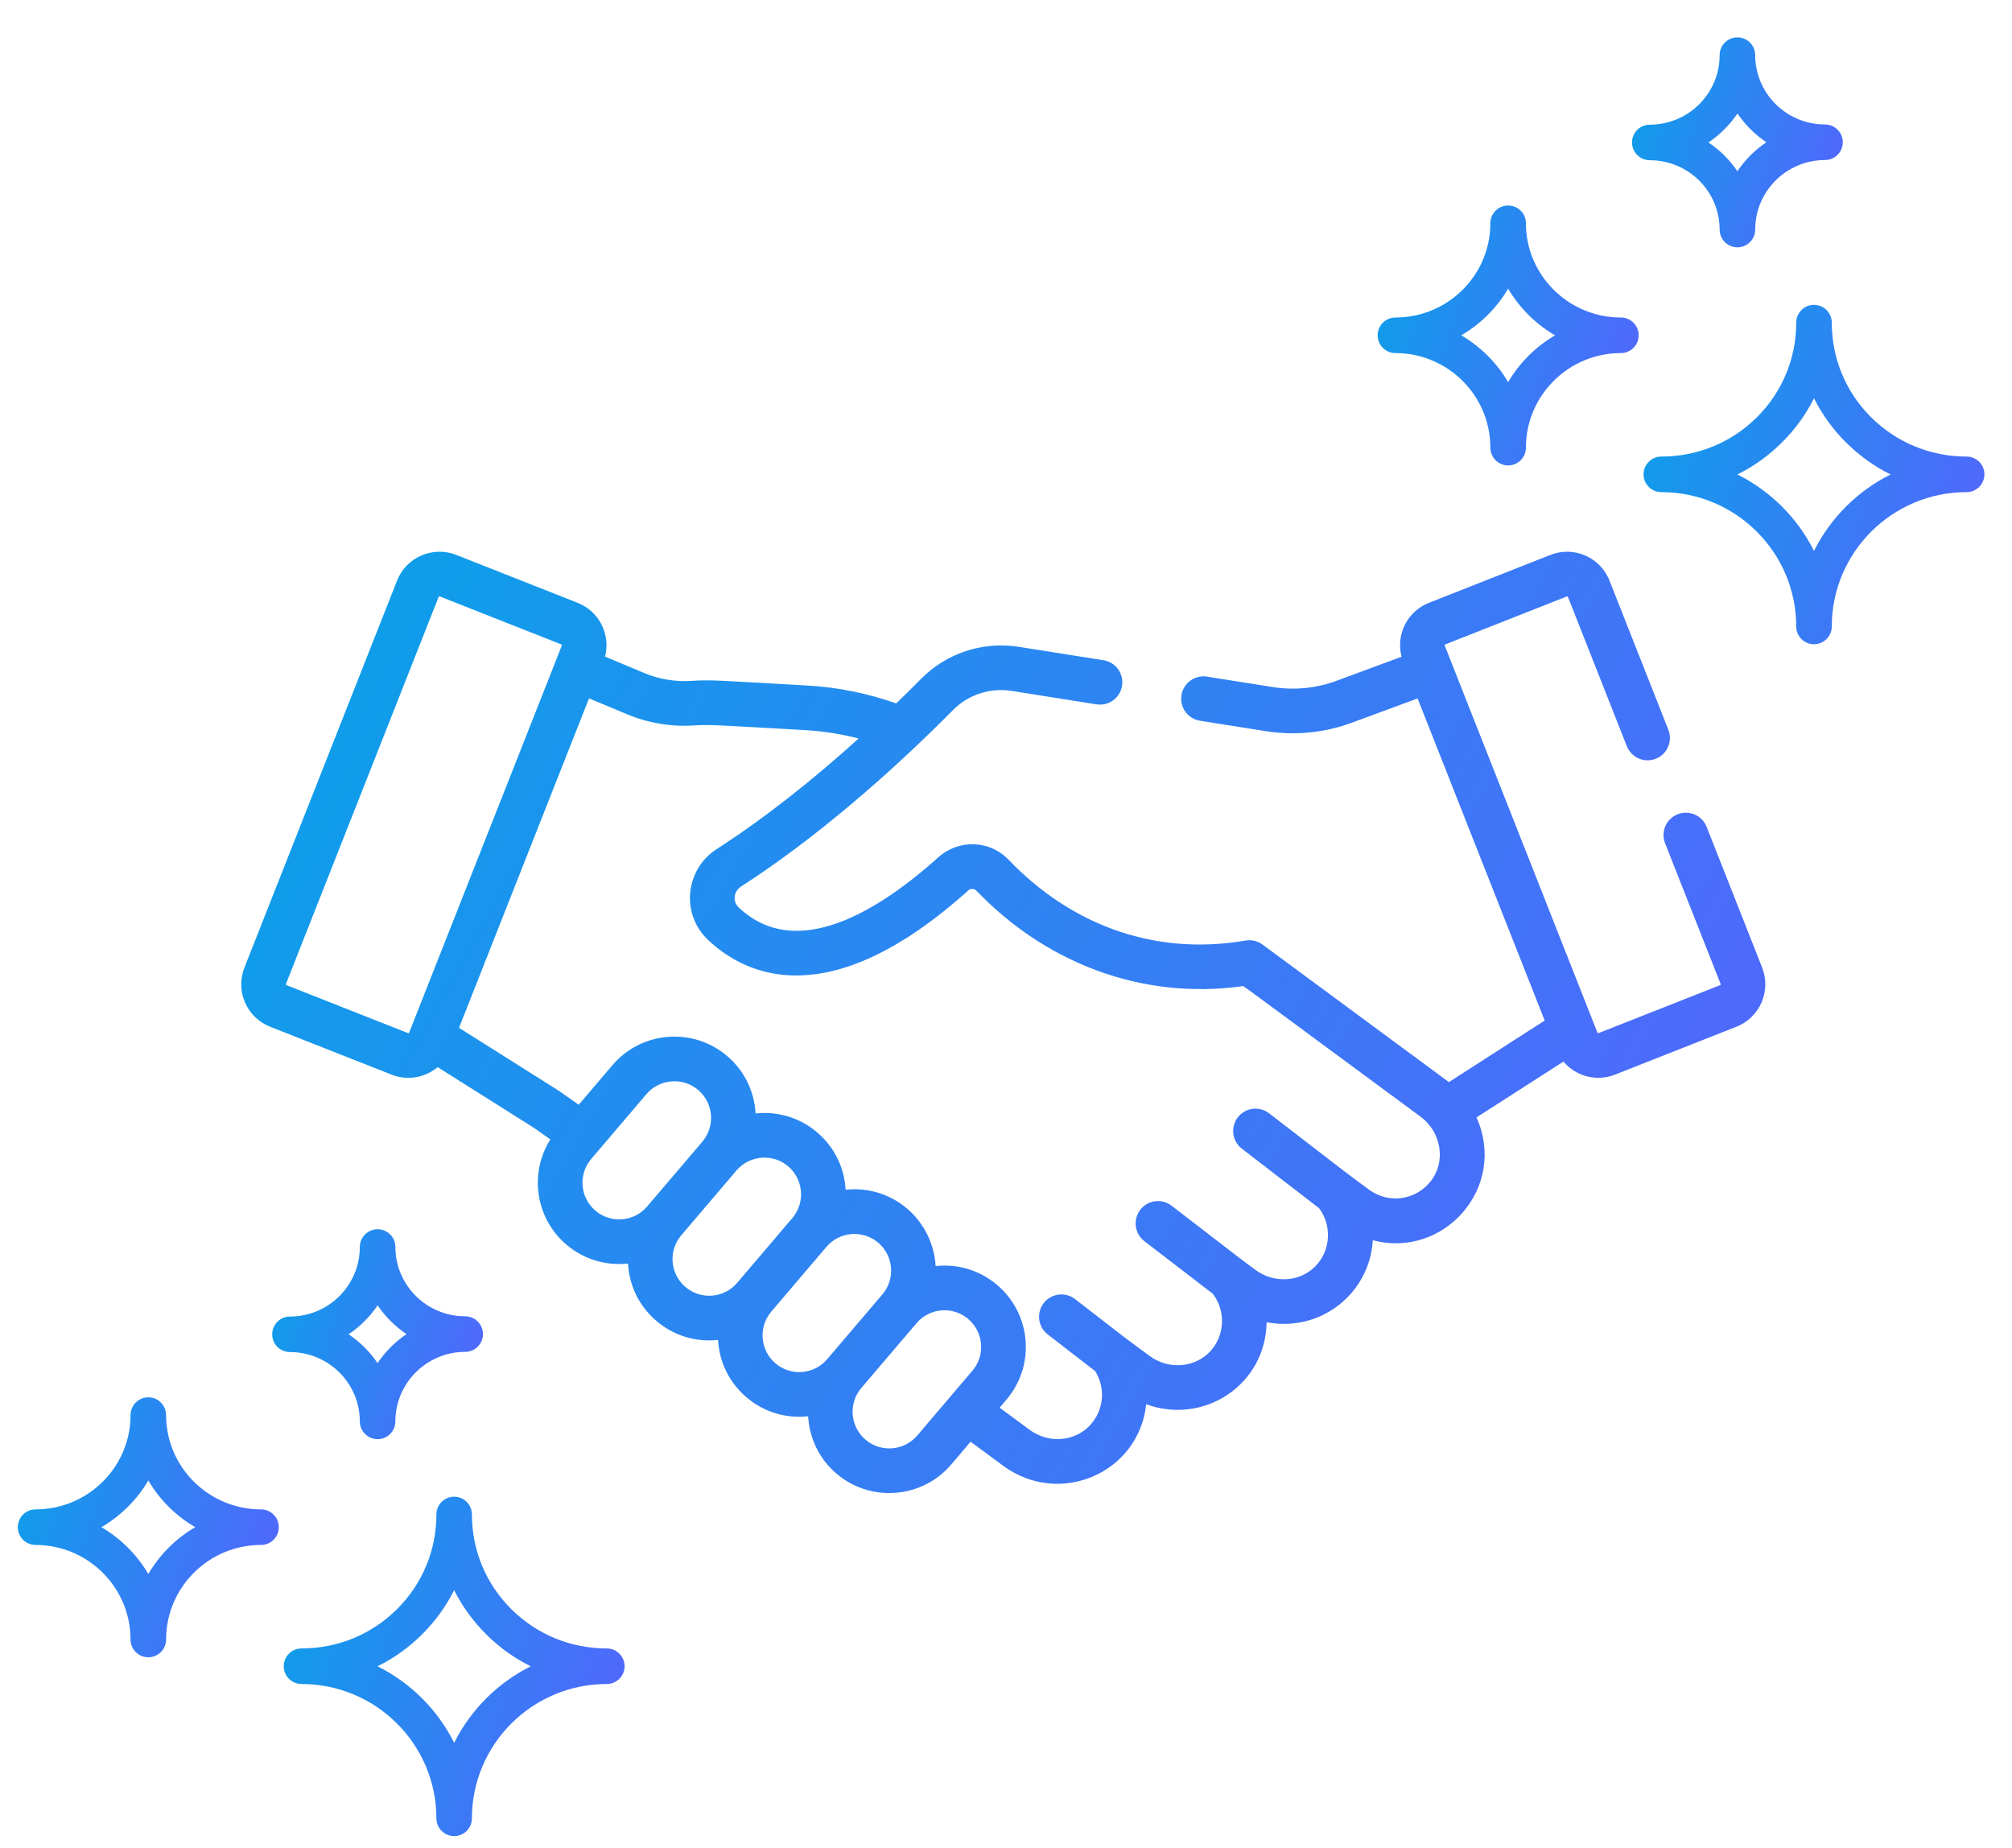 <svg width="49" height="45" viewBox="0 0 49 45" fill="none" xmlns="http://www.w3.org/2000/svg">
<g clip-path="url(#clip0_5330_3986)">
<path d="M6.578 25.002L9.536 26.169C9.927 26.323 10.353 26.242 10.658 25.986L13.001 27.463L13.403 27.746C12.893 28.553 13.024 29.655 13.798 30.312C14.224 30.673 14.765 30.827 15.295 30.769C15.326 31.326 15.579 31.822 15.991 32.171C16.396 32.514 16.924 32.69 17.487 32.629C17.519 33.185 17.772 33.681 18.184 34.03C18.592 34.377 19.122 34.549 19.681 34.488C19.71 35.012 19.945 35.524 20.376 35.889C21.209 36.595 22.462 36.493 23.168 35.66L23.638 35.108L24.43 35.693C25.799 36.704 27.735 35.876 27.914 34.196C29.326 34.709 30.825 33.719 30.847 32.199C32.178 32.45 33.359 31.483 33.433 30.201C35.16 30.662 36.721 28.917 35.959 27.211L38.076 25.851C38.379 26.21 38.883 26.346 39.332 26.169L42.29 25.002C42.859 24.777 43.14 24.131 42.915 23.562L41.563 20.135C41.453 19.855 41.137 19.718 40.858 19.828C40.578 19.939 40.441 20.254 40.551 20.534L41.904 23.961C41.908 23.973 41.902 23.986 41.891 23.99L38.933 25.157C38.921 25.162 38.908 25.156 38.903 25.145C38.8 24.882 35.479 16.465 35.185 15.721C35.184 15.719 35.182 15.712 35.186 15.704C35.19 15.695 35.196 15.693 35.198 15.692L38.157 14.525C38.159 14.524 38.165 14.521 38.174 14.525C38.182 14.529 38.185 14.535 38.186 14.537L39.619 18.17C39.73 18.45 40.045 18.587 40.325 18.477C40.604 18.366 40.741 18.051 40.631 17.771L39.197 14.138C38.973 13.569 38.327 13.288 37.758 13.513L34.799 14.68C34.271 14.889 33.992 15.456 34.133 15.993L32.548 16.579C32.054 16.761 31.518 16.814 30.998 16.731L29.395 16.477C29.099 16.43 28.82 16.633 28.773 16.929C28.726 17.226 28.929 17.504 29.225 17.551L30.828 17.805C31.532 17.917 32.256 17.846 32.924 17.599L34.524 17.008C34.698 17.449 37.439 24.396 37.619 24.852L35.286 26.351L35.246 26.322C35.246 26.322 35.246 26.321 35.246 26.321C34.996 26.137 30.939 23.143 30.748 23.002C30.632 22.916 30.487 22.878 30.32 22.906C28.068 23.289 26.05 22.488 24.565 20.938C24.103 20.455 23.35 20.43 22.849 20.879C21.409 22.172 19.396 23.434 17.988 22.095C17.848 21.962 17.847 21.717 18.06 21.58C19.854 20.426 21.712 18.806 23.207 17.293C23.579 16.916 24.115 16.741 24.64 16.825L26.704 17.152C27.001 17.199 27.279 16.996 27.326 16.7C27.373 16.403 27.171 16.125 26.874 16.078L24.81 15.751C23.94 15.613 23.052 15.903 22.434 16.529C22.261 16.703 22.056 16.907 21.826 17.129C21.129 16.883 20.404 16.735 19.666 16.694C17.505 16.572 17.318 16.549 16.827 16.581C16.442 16.605 16.05 16.54 15.694 16.391L14.736 15.99C14.874 15.455 14.595 14.888 14.069 14.68L11.111 13.513C10.541 13.288 9.895 13.569 9.67 14.138L5.953 23.562C5.728 24.133 6.007 24.777 6.578 25.002ZM15.761 29.379C15.443 29.755 14.878 29.801 14.502 29.482C14.123 29.162 14.08 28.598 14.397 28.224L15.742 26.645C16.053 26.278 16.62 26.218 17.002 26.541C17.378 26.861 17.425 27.424 17.105 27.801C17.105 27.801 17.105 27.801 17.105 27.802L15.761 29.379ZM17.954 31.238C17.634 31.614 17.071 31.661 16.694 31.341C16.316 31.021 16.273 30.457 16.59 30.083L17.935 28.504C18.269 28.11 18.888 28.076 19.26 28.463C19.263 28.465 19.265 28.468 19.267 28.471C19.574 28.797 19.594 29.311 19.298 29.66L17.954 31.238ZM20.146 33.097C19.826 33.475 19.262 33.519 18.887 33.201C18.509 32.88 18.465 32.316 18.782 31.942L20.127 30.363C20.447 29.987 21.014 29.943 21.387 30.26C21.763 30.579 21.809 31.143 21.491 31.519C21.49 31.52 21.49 31.52 21.49 31.52L20.146 33.097ZM23.691 33.369C23.688 33.372 23.686 33.375 23.684 33.377C23.467 33.632 22.869 34.334 22.339 34.956C22.02 35.332 21.455 35.378 21.08 35.06C20.704 34.741 20.657 34.176 20.975 33.801L22.32 32.223C22.64 31.845 23.205 31.801 23.579 32.119C23.948 32.431 24.005 32.989 23.691 33.369ZM14.345 17.006L15.274 17.394C15.784 17.608 16.345 17.702 16.896 17.666C17.312 17.64 17.451 17.659 19.604 17.779C20.047 17.804 20.484 17.873 20.911 17.984C19.847 18.945 18.652 19.907 17.455 20.676C16.688 21.169 16.575 22.252 17.239 22.884C18.147 23.747 20.179 24.739 23.576 21.688C23.637 21.634 23.726 21.634 23.78 21.69C25.425 23.408 27.758 24.367 30.277 24.013C30.562 24.214 30.01 23.809 34.6 27.196C35.091 27.559 35.228 28.272 34.844 28.764C34.478 29.231 33.819 29.322 33.342 28.97C32.697 28.494 33.173 28.856 30.908 27.111C30.67 26.927 30.328 26.972 30.145 27.209C29.962 27.447 30.006 27.789 30.244 27.972L32.123 29.42C32.447 29.847 32.408 30.463 32.025 30.845C31.648 31.221 31.028 31.257 30.582 30.928C30.151 30.61 30.509 30.883 28.533 29.361C28.295 29.177 27.953 29.222 27.77 29.46C27.587 29.698 27.631 30.039 27.869 30.223L29.536 31.505C29.85 31.913 29.835 32.498 29.491 32.888C29.122 33.307 28.466 33.365 28 33.021C27.25 32.467 27.626 32.753 26.182 31.635C25.945 31.451 25.603 31.495 25.419 31.732C25.235 31.97 25.279 32.311 25.516 32.495L26.672 33.389C26.934 33.807 26.883 34.355 26.537 34.717C26.16 35.111 25.532 35.155 25.075 34.818L24.345 34.279L24.512 34.082C24.847 33.687 25.02 33.176 24.976 32.638C24.931 32.093 24.672 31.62 24.283 31.29C23.878 30.946 23.349 30.77 22.786 30.831C22.756 30.306 22.515 29.791 22.09 29.43C21.686 29.088 21.174 28.924 20.646 28.967C20.629 28.968 20.611 28.97 20.594 28.972C20.593 28.955 20.592 28.937 20.59 28.92C20.556 28.499 20.392 28.11 20.123 27.796C20.121 27.794 20.12 27.792 20.118 27.79C19.689 27.294 19.052 27.044 18.402 27.114C18.371 26.568 18.123 26.067 17.705 25.712C16.871 25.006 15.619 25.109 14.913 25.941L14.094 26.903L13.615 26.566C13.608 26.561 13.6 26.556 13.592 26.551L11.179 25.029C13.004 20.405 12.32 22.137 14.345 17.006ZM6.964 23.961L10.682 14.537C10.685 14.528 10.694 14.523 10.703 14.523C10.706 14.523 10.709 14.524 10.711 14.525L13.67 15.692C13.681 15.696 13.687 15.71 13.682 15.721C13.504 16.174 10.082 24.848 9.965 25.145C9.96 25.157 9.947 25.162 9.935 25.157L6.977 23.99C6.965 23.986 6.96 23.973 6.964 23.961Z" fill="url(#paint0_linear_5330_3986)"/>
<g clip-path="url(#clip1_5330_3986)">
<path d="M47.895 11.118C47.017 11.118 46.191 10.779 45.572 10.164C44.952 9.549 44.611 8.729 44.611 7.857C44.611 7.618 44.417 7.424 44.178 7.424C43.939 7.424 43.745 7.618 43.745 7.857C43.745 8.729 43.404 9.549 42.784 10.164C42.164 10.779 41.339 11.118 40.46 11.118C40.221 11.118 40.027 11.312 40.027 11.551C40.027 11.79 40.221 11.984 40.46 11.984C42.271 11.984 43.745 13.452 43.745 15.255C43.745 15.495 43.939 15.688 44.178 15.688C44.417 15.688 44.611 15.495 44.611 15.255C44.611 13.452 46.084 11.984 47.895 11.984C48.134 11.984 48.328 11.79 48.328 11.551C48.328 11.312 48.134 11.118 47.895 11.118ZM44.178 13.416C43.776 12.612 43.118 11.956 42.313 11.554C42.708 11.358 43.073 11.097 43.394 10.778C43.717 10.458 43.98 10.094 44.178 9.699C44.376 10.094 44.639 10.458 44.961 10.778C45.283 11.097 45.648 11.358 46.043 11.554C45.237 11.956 44.58 12.612 44.178 13.416Z" fill="url(#paint1_linear_5330_3986)"/>
<path d="M39.475 7.732C38.2 7.732 37.162 6.703 37.162 5.437C37.162 5.198 36.968 5.004 36.729 5.004C36.49 5.004 36.296 5.198 36.296 5.437C36.296 6.703 35.259 7.732 33.984 7.732C33.745 7.732 33.551 7.926 33.551 8.165C33.551 8.405 33.745 8.598 33.984 8.598C35.259 8.598 36.296 9.631 36.296 10.901C36.296 11.14 36.49 11.334 36.729 11.334C36.968 11.334 37.162 11.14 37.162 10.901C37.162 9.631 38.2 8.598 39.475 8.598C39.714 8.598 39.908 8.405 39.908 8.165C39.908 7.926 39.714 7.732 39.475 7.732ZM36.729 9.306C36.453 8.835 36.059 8.442 35.587 8.166C36.059 7.891 36.453 7.498 36.729 7.029C37.005 7.498 37.4 7.891 37.871 8.166C37.4 8.442 37.005 8.835 36.729 9.306Z" fill="url(#paint2_linear_5330_3986)"/>
<path d="M40.179 3.902C41.117 3.902 41.88 4.659 41.88 5.59C41.88 5.829 42.074 6.023 42.313 6.023C42.552 6.023 42.746 5.829 42.746 5.59C42.746 4.656 43.509 3.897 44.446 3.897C44.685 3.897 44.879 3.703 44.879 3.464C44.879 3.225 44.685 3.031 44.446 3.031C43.509 3.031 42.746 2.274 42.746 1.343C42.746 1.104 42.552 0.91 42.313 0.91C42.074 0.91 41.88 1.104 41.88 1.343C41.88 2.277 41.117 3.036 40.179 3.036C39.94 3.036 39.746 3.23 39.746 3.469C39.746 3.708 39.94 3.902 40.179 3.902ZM42.314 2.763C42.501 3.039 42.74 3.278 43.019 3.464C42.739 3.651 42.499 3.891 42.312 4.17C42.125 3.893 41.885 3.655 41.607 3.469C41.886 3.282 42.127 3.041 42.314 2.763Z" fill="url(#paint3_linear_5330_3986)"/>
</g>
<g clip-path="url(#clip2_5330_3986)">
<path d="M14.778 40.142C13.899 40.142 13.074 39.803 12.454 39.187C11.835 38.572 11.493 37.753 11.493 36.88C11.493 36.641 11.3 36.447 11.061 36.447C10.821 36.447 10.628 36.641 10.628 36.88C10.628 37.753 10.286 38.572 9.667 39.187C9.047 39.803 8.222 40.142 7.343 40.142C7.104 40.142 6.91 40.336 6.91 40.575C6.91 40.814 7.104 41.008 7.343 41.008C9.154 41.008 10.628 42.475 10.628 44.279C10.628 44.518 10.821 44.712 11.061 44.712C11.3 44.712 11.493 44.518 11.493 44.279C11.493 42.475 12.967 41.008 14.778 41.008C15.017 41.008 15.211 40.814 15.211 40.575C15.211 40.336 15.017 40.142 14.778 40.142ZM11.061 42.44C10.659 41.636 10.001 40.979 9.195 40.577C9.591 40.381 9.955 40.121 10.277 39.802C10.6 39.481 10.863 39.117 11.06 38.723C11.258 39.117 11.521 39.481 11.844 39.802C12.165 40.121 12.53 40.381 12.926 40.577C12.12 40.979 11.463 41.636 11.061 42.44Z" fill="url(#paint4_linear_5330_3986)"/>
<path d="M6.357 36.756C5.082 36.756 4.045 35.726 4.045 34.46C4.045 34.221 3.851 34.027 3.612 34.027C3.373 34.027 3.179 34.221 3.179 34.46C3.179 35.726 2.142 36.756 0.867 36.756C0.627 36.756 0.434 36.95 0.434 37.189C0.434 37.428 0.627 37.622 0.867 37.622C2.142 37.622 3.179 38.655 3.179 39.925C3.179 40.163 3.373 40.357 3.612 40.357C3.851 40.357 4.045 40.163 4.045 39.925C4.045 38.655 5.082 37.622 6.357 37.622C6.597 37.622 6.79 37.428 6.79 37.189C6.79 36.95 6.597 36.756 6.357 36.756ZM3.612 38.329C3.336 37.859 2.941 37.465 2.47 37.189C2.941 36.914 3.336 36.522 3.612 36.052C3.888 36.522 4.283 36.914 4.754 37.189C4.283 37.465 3.888 37.859 3.612 38.329Z" fill="url(#paint5_linear_5330_3986)"/>
<path d="M7.062 32.925C8 32.925 8.763 33.683 8.763 34.613C8.763 34.852 8.956 35.046 9.196 35.046C9.435 35.046 9.629 34.852 9.629 34.613C9.629 33.68 10.392 32.92 11.329 32.92C11.568 32.92 11.762 32.726 11.762 32.487C11.762 32.248 11.568 32.054 11.329 32.054C10.392 32.054 9.629 31.297 9.629 30.367C9.629 30.127 9.435 29.934 9.196 29.934C8.956 29.934 8.763 30.127 8.763 30.367C8.763 31.3 8 32.06 7.062 32.06C6.823 32.06 6.629 32.253 6.629 32.493C6.629 32.732 6.823 32.925 7.062 32.925ZM9.197 31.786C9.383 32.063 9.623 32.302 9.901 32.488C9.622 32.675 9.382 32.915 9.195 33.194C9.008 32.917 8.768 32.678 8.49 32.492C8.769 32.305 9.009 32.065 9.197 31.786Z" fill="url(#paint6_linear_5330_3986)"/>
</g>
</g>
<defs>
<linearGradient id="paint0_linear_5330_3986" x1="39.435" y1="33.719" x2="9.038" y2="16.185" gradientUnits="userSpaceOnUse">
<stop stop-color="#5167FC"/>
<stop offset="1" stop-color="#0F9DEA"/>
</linearGradient>
<linearGradient id="paint1_linear_5330_3986" x1="47.533" y1="14.737" x2="39.501" y2="11.863" gradientUnits="userSpaceOnUse">
<stop stop-color="#5167FC"/>
<stop offset="1" stop-color="#0F9DEA"/>
</linearGradient>
<linearGradient id="paint2_linear_5330_3986" x1="39.298" y1="10.605" x2="33.148" y2="8.405" gradientUnits="userSpaceOnUse">
<stop stop-color="#5167FC"/>
<stop offset="1" stop-color="#0F9DEA"/>
</linearGradient>
<linearGradient id="paint3_linear_5330_3986" x1="44.387" y1="5.434" x2="39.42" y2="3.657" gradientUnits="userSpaceOnUse">
<stop stop-color="#5167FC"/>
<stop offset="1" stop-color="#0F9DEA"/>
</linearGradient>
<linearGradient id="paint4_linear_5330_3986" x1="14.415" y1="43.76" x2="6.384" y2="40.886" gradientUnits="userSpaceOnUse">
<stop stop-color="#5167FC"/>
<stop offset="1" stop-color="#0F9DEA"/>
</linearGradient>
<linearGradient id="paint5_linear_5330_3986" x1="6.181" y1="39.629" x2="0.03" y2="37.428" gradientUnits="userSpaceOnUse">
<stop stop-color="#5167FC"/>
<stop offset="1" stop-color="#0F9DEA"/>
</linearGradient>
<linearGradient id="paint6_linear_5330_3986" x1="11.27" y1="34.457" x2="6.303" y2="32.681" gradientUnits="userSpaceOnUse">
<stop stop-color="#5167FC"/>
<stop offset="1" stop-color="#0F9DEA"/>
</linearGradient>
<clipPath id="clip0_5330_3986">
<rect width="48" height="43.907" fill="white" transform="translate(0.434 0.91)"/>
</clipPath>
<clipPath id="clip1_5330_3986">
<rect width="14.778" height="14.778" fill="white" transform="translate(33.551 0.91)"/>
</clipPath>
<clipPath id="clip2_5330_3986">
<rect width="14.778" height="14.778" fill="white" transform="translate(0.434 29.934)"/>
</clipPath>
</defs>
</svg>

